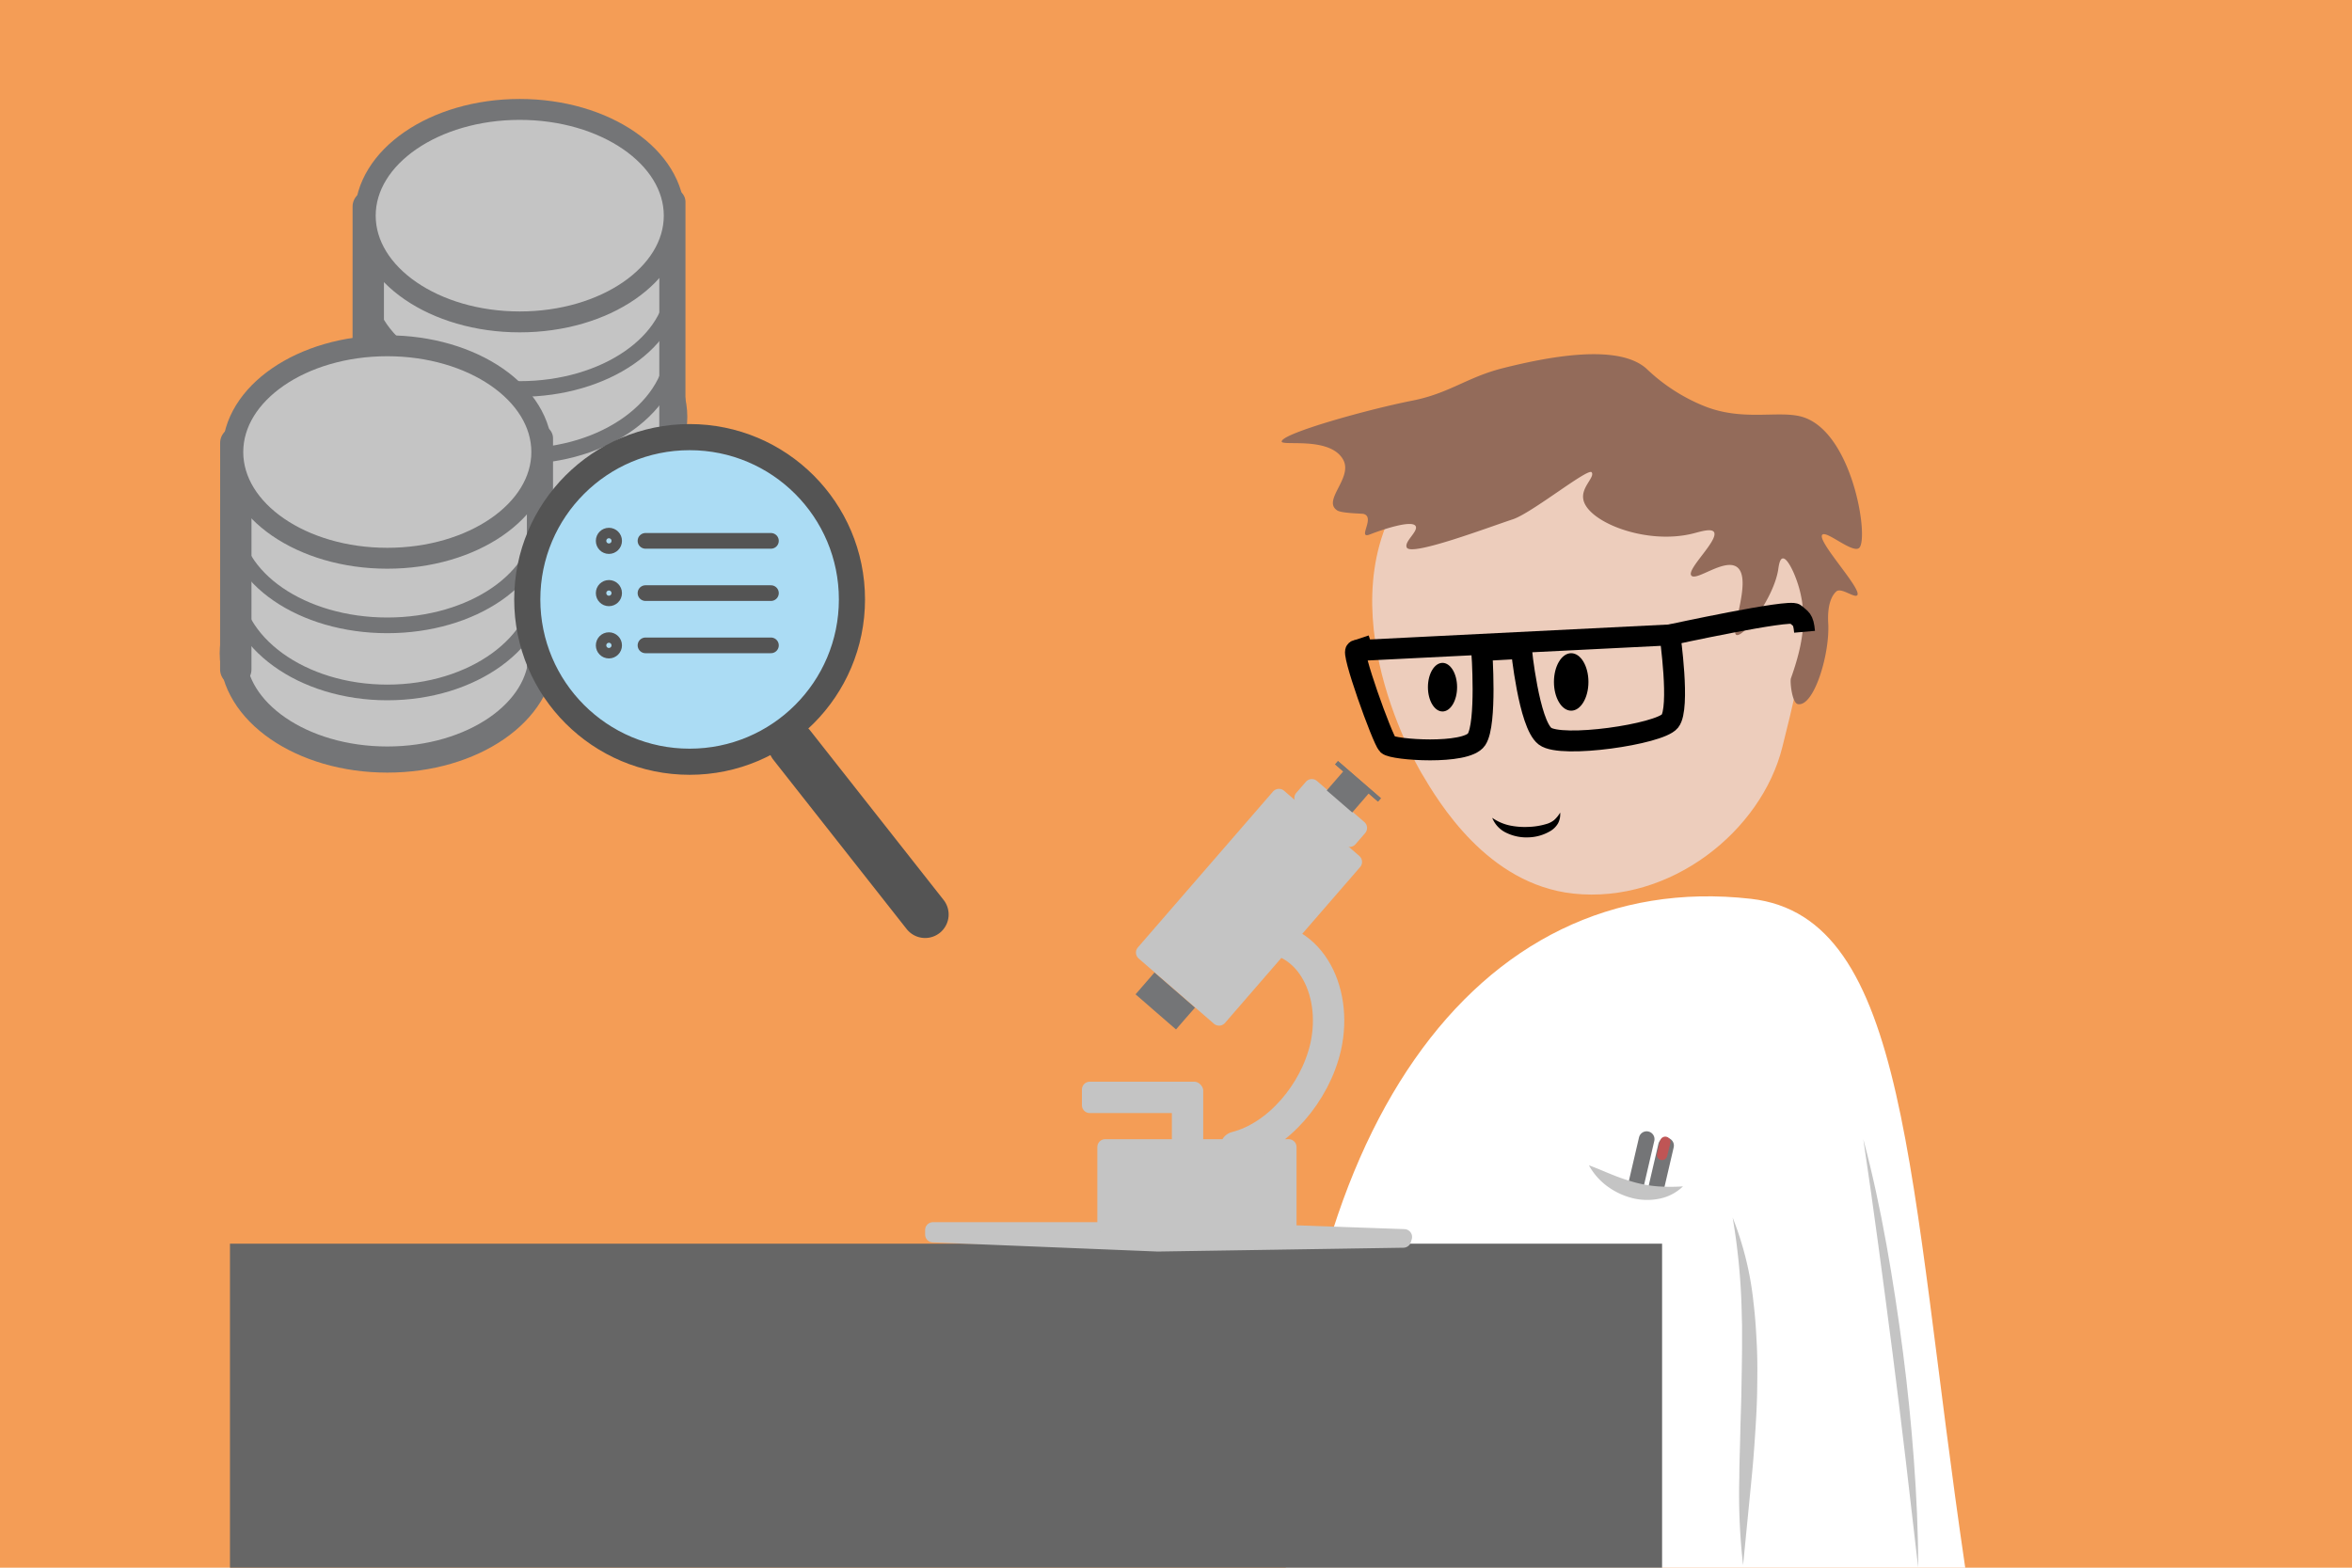 <svg xmlns="http://www.w3.org/2000/svg" viewBox="0 0 450 300"><defs><style>.cls-1{fill:#f49d56;}.cls-2{fill:#fff;}.cls-11,.cls-13,.cls-14,.cls-17,.cls-3{fill:#c4c4c4;}.cls-12,.cls-15,.cls-16,.cls-18,.cls-19,.cls-21,.cls-22,.cls-4,.cls-5,.cls-8{fill:none;}.cls-13,.cls-14,.cls-15,.cls-16,.cls-17,.cls-18,.cls-19,.cls-4{stroke:#747577;}.cls-11,.cls-12,.cls-15,.cls-16,.cls-18,.cls-19,.cls-21,.cls-22,.cls-4,.cls-5{stroke-linecap:round;}.cls-13,.cls-14,.cls-15,.cls-16,.cls-17,.cls-18,.cls-19,.cls-20,.cls-21,.cls-22,.cls-4,.cls-5,.cls-8{stroke-miterlimit:10;}.cls-11,.cls-14,.cls-22,.cls-4{stroke-width:3px;}.cls-5{stroke:#bf5555;}.cls-19,.cls-5{stroke-width:2px;}.cls-6{fill:#edcdbc;}.cls-7{fill:#936b5a;}.cls-8{stroke:#000;}.cls-17,.cls-8{stroke-width:4px;}.cls-9{fill:#666;}.cls-10{fill:#747577;}.cls-11,.cls-12{stroke:#c4c4c4;stroke-linejoin:round;}.cls-12,.cls-16{stroke-width:6px;}.cls-13,.cls-15,.cls-20{stroke-width:5px;}.cls-20{fill:#abdcf4;}.cls-20,.cls-21,.cls-22{stroke:#545454;}.cls-21{stroke-width:9px;}</style></defs><g id="bg"><rect class="cls-1" width="450" height="300"/></g><g id="Design"><g id="professor"><g id="body"><path id="body-2" data-name="body" class="cls-2" d="M246,300c0-82.64,36-134,89-128,30.35,3.47,30,53.42,41,128"/><path class="cls-3" d="M331.5,233a61.05,61.05,0,0,1,4,16.34c.34,2.79.51,5.6.64,8.41s.09,5.61.05,8.41-.21,5.59-.39,8.37-.39,5.57-.67,8.34L333.5,299.5a118.79,118.79,0,0,1-.72-16.75c0-2.79.13-5.57.18-8.35s.18-5.54.22-8.31.11-5.53.12-8.29c0-1.38,0-2.76,0-4.14l-.11-4.13A123.42,123.42,0,0,0,331.5,233Z"/><path class="cls-3" d="M356.5,218c1.78,6.67,3.22,13.43,4.44,20.23s2.25,13.63,3.14,20.47,1.58,13.72,2.09,20.61S367,293.09,367,300l-2.38-20.54c-.82-6.84-1.64-13.68-2.52-20.51s-1.78-13.65-2.7-20.48S357.52,224.83,356.5,218Z"/><line class="cls-4" x1="313.01" y1="226.75" x2="315.05" y2="217.99"/><line class="cls-4" x1="316.95" y1="227.01" x2="318.76" y2="219.22"/><path class="cls-3" d="M304,223c1.64.6,3.1,1.25,4.55,1.83a39.4,39.4,0,0,0,4.29,1.45,23.52,23.52,0,0,0,4.36.75,35.14,35.14,0,0,0,4.8,0,9.05,9.05,0,0,1-4.62,2.38,11.62,11.62,0,0,1-5.31-.2,13.76,13.76,0,0,1-4.7-2.31A12.4,12.4,0,0,1,304,223Z"/><line class="cls-5" x1="318" y1="221" x2="318.61" y2="218.51"/></g><g id="head"><path id="head-2" data-name="head" class="cls-6" d="M336,90c-16.94-17.85-49.34-17.25-65,1-19,22.12-.25,54.9,1,57,3.24,5.48,12.55,21.2,29,23,18.63,2,36-12,40-28C344.78,127.86,350.81,105.6,336,90Z"/><path class="cls-7" d="M257,88c1.88,3.48-4.1,7.78-1.15,9.68.86.55,4.61.58,5,.66,2.41.58-1.29,4.92,1.25,3.93s8-2.8,8.74-1.61c.6,1-2.27,3-1.68,4.13.89,1.71,15.73-3.92,20.27-5.41,3.63-1.18,14.44-9.92,15.1-9s-2,2.81-1.61,5.12c.68,4.33,12,8.89,21.09,6.57,1.33-.34,3.39-1,3.91-.27,1,1.52-5.24,7.1-4.34,8.32s6.32-3.35,8.74-1.61c3.05,2.21-1.44,12.48-.09,13s7.18-7.13,8-12.58c.07-.49.25-2,.84-2.06.85-.17,2,2.5,2.16,2.86,3,7.06,1.83,13.28-.58,20.08-.21.61.21,4.71,1.32,4.93,3.08.6,6.15-9.6,5.82-15.44-.2-3.5.63-5.3,1.55-6.12s3.45,1.31,4,.73c1-1.14-7.74-10.33-6.7-11.57.77-.91,5.79,3.62,7.06,2.52,2-1.74-1.37-23.19-11.57-25.26-4.5-.92-10.83.91-17.81-1.79-1-.39-2-.86-2-.86a34.9,34.9,0,0,1-9.29-6.38c-5.52-5-19.41-2.15-27.52-.11-6.78,1.71-10.19,4.8-17.27,6.2-8.92,1.77-24.48,6.17-25,7.74C244.71,85.54,254.46,83.32,257,88Z"/></g><g id="eyes"><ellipse cx="275.99" cy="131.5" rx="2.79" ry="4.65"/><ellipse cx="300.61" cy="130.5" rx="3.3" ry="5.5"/></g><g id="glasses"><path id="glasses-2" data-name="glasses" class="cls-8" d="M259.5,124.5l60-3s2,14,0,16.5-20.8,5.26-23.9,2.88-4.54-16.8-4.54-16.8l-7.56.42s1,14-1,17-16,2-17,1S258.24,124.08,259.5,124.5Z"/><path id="glasses-3" data-name="glasses" class="cls-8" d="M319.5,121.5s23-5,24-4,1.53.8,1.76,3.4"/><line class="cls-8" x1="259.5" y1="124.5" x2="262.5" y2="123.5"/></g><path d="M285.5,156.5a9.27,9.27,0,0,0,3.38,1.47,14.19,14.19,0,0,0,3.5.27,13.3,13.3,0,0,0,3.46-.55,4.12,4.12,0,0,0,1.48-.74,5.61,5.61,0,0,0,1.18-1.45,3.74,3.74,0,0,1-.4,2.05,4.15,4.15,0,0,1-1.59,1.55,8.62,8.62,0,0,1-4.05,1.14,8.76,8.76,0,0,1-4.11-.8A5.36,5.36,0,0,1,285.5,156.5Z"/></g><g id="table"><g id="backup"><polyline class="cls-9" points="318 238 318 300 44 300 44 238"/></g></g><g id="microscope"><rect class="cls-10" x="220.66" y="186.91" width="4.55" height="9.27" transform="translate(-67.82 234.54) rotate(-49.08)"/><path class="cls-10" d="M221,187.49l6.25,5.42-1.09,1.25-1.24,1.43-6.25-5.41,2.33-2.69m-.1-1.41-3.64,4.2L225,197l1.89-2.18,1.75-2-7.76-6.73Z"/><path class="cls-11" d="M243.5,191.5"/><g id="bright_parts" data-name="bright parts"><polygon class="cls-11" points="178.5 235.38 178.5 236.25 221.5 238 221.5 237.13 221.5 238 268.5 237.27 268.67 236.71 229.81 235.35 226.5 235.38 178.5 235.38"/><rect class="cls-11" x="211.45" y="219.5" width="35.11" height="15"/><rect class="cls-11" x="208.5" y="208.5" width="20" height="3"/><rect class="cls-11" x="219.23" y="164.07" width="39.48" height="19.06" transform="translate(526.67 106.75) rotate(130.92)"/><path class="cls-11" d="M225.71,220.5V208.74h3V220.5Z"/><path class="cls-12" d="M239.51,179.49c10.66-1.26,16.62,9.75,14.12,20.86-2,8.74-9.08,17.13-17.17,19.19"/><rect class="cls-11" x="248.59" y="154.17" width="12" height="2.82" transform="translate(164.13 -128.74) rotate(40.92)"/></g><rect class="cls-10" x="255.9" y="148.72" width="4.1" height="5.45" transform="translate(-25.45 247.14) rotate(-49.07)"/><path class="cls-10" d="M257.28,148.82l3.36,2.91-2,2.34-3.36-2.91,2-2.34m-.1-1.41-3.34,3.85,4.88,4.22,3.33-3.85-4.87-4.22Z"/><rect class="cls-10" x="259.4" y="144.09" width="0.84" height="10.86" transform="translate(-23.35 247.9) rotate(-49.08)"/><polygon class="cls-10" points="256 145.65 255.45 146.28 263.65 153.4 264.21 152.76 256 145.65 256 145.65"/></g><g id="data"><g id="data-2"><ellipse class="cls-13" cx="99.44" cy="79.79" rx="29.56" ry="20.33"/><ellipse class="cls-14" cx="99.44" cy="65.88" rx="29.56" ry="21.4"/><ellipse class="cls-14" cx="99.44" cy="54.11" rx="29.56" ry="20.33"/><line class="cls-15" x1="128.65" y1="38.64" x2="128.64" y2="82.07"/><line class="cls-16" x1="70.46" y1="39.51" x2="70.45" y2="82.89"/><ellipse class="cls-17" cx="99.44" cy="41.27" rx="29.56" ry="20.33"/><path class="cls-18" d="M71.28,85.14"/><path class="cls-18" d="M71.28,47.69"/><path class="cls-19" d="M70.58,79.79"/><path class="cls-19" d="M70.58,47.69"/><path class="cls-18" d="M69.87,80.86"/><path class="cls-18" d="M69.76,40.69"/></g><g id="data-3"><ellipse class="cls-13" cx="74.1" cy="125.02" rx="29.56" ry="20.33"/><ellipse class="cls-14" cx="74.1" cy="111.11" rx="29.56" ry="21.4"/><ellipse class="cls-14" cx="74.1" cy="99.34" rx="29.56" ry="20.33"/><line class="cls-15" x1="103.31" y1="83.88" x2="103.3" y2="127.3"/><line class="cls-16" x1="45.12" y1="84.74" x2="45.11" y2="128.12"/><ellipse class="cls-17" cx="74.1" cy="86.5" rx="29.56" ry="20.33"/><path class="cls-18" d="M45.94,130.37"/><path class="cls-18" d="M45.94,92.92"/><path class="cls-19" d="M45.24,125"/><path class="cls-19" d="M45.24,92.92"/><path class="cls-18" d="M44.53,126.09"/><path class="cls-18" d="M44.42,85.92"/></g></g><g id="lupe"><circle class="cls-20" cx="131.94" cy="114.71" r="31.06"/><line class="cls-21" x1="177" y1="175" x2="151.49" y2="142.6"/><circle class="cls-22" cx="116.5" cy="103.5" r="1"/><circle class="cls-22" cx="116.5" cy="113.5" r="1"/><circle class="cls-22" cx="116.5" cy="123.5" r="1"/><line class="cls-22" x1="123.5" y1="103.5" x2="147.5" y2="103.5"/><line class="cls-22" x1="123.5" y1="113.5" x2="147.5" y2="113.5"/><line class="cls-22" x1="123.5" y1="123.5" x2="147.5" y2="123.5"/></g></g></svg>